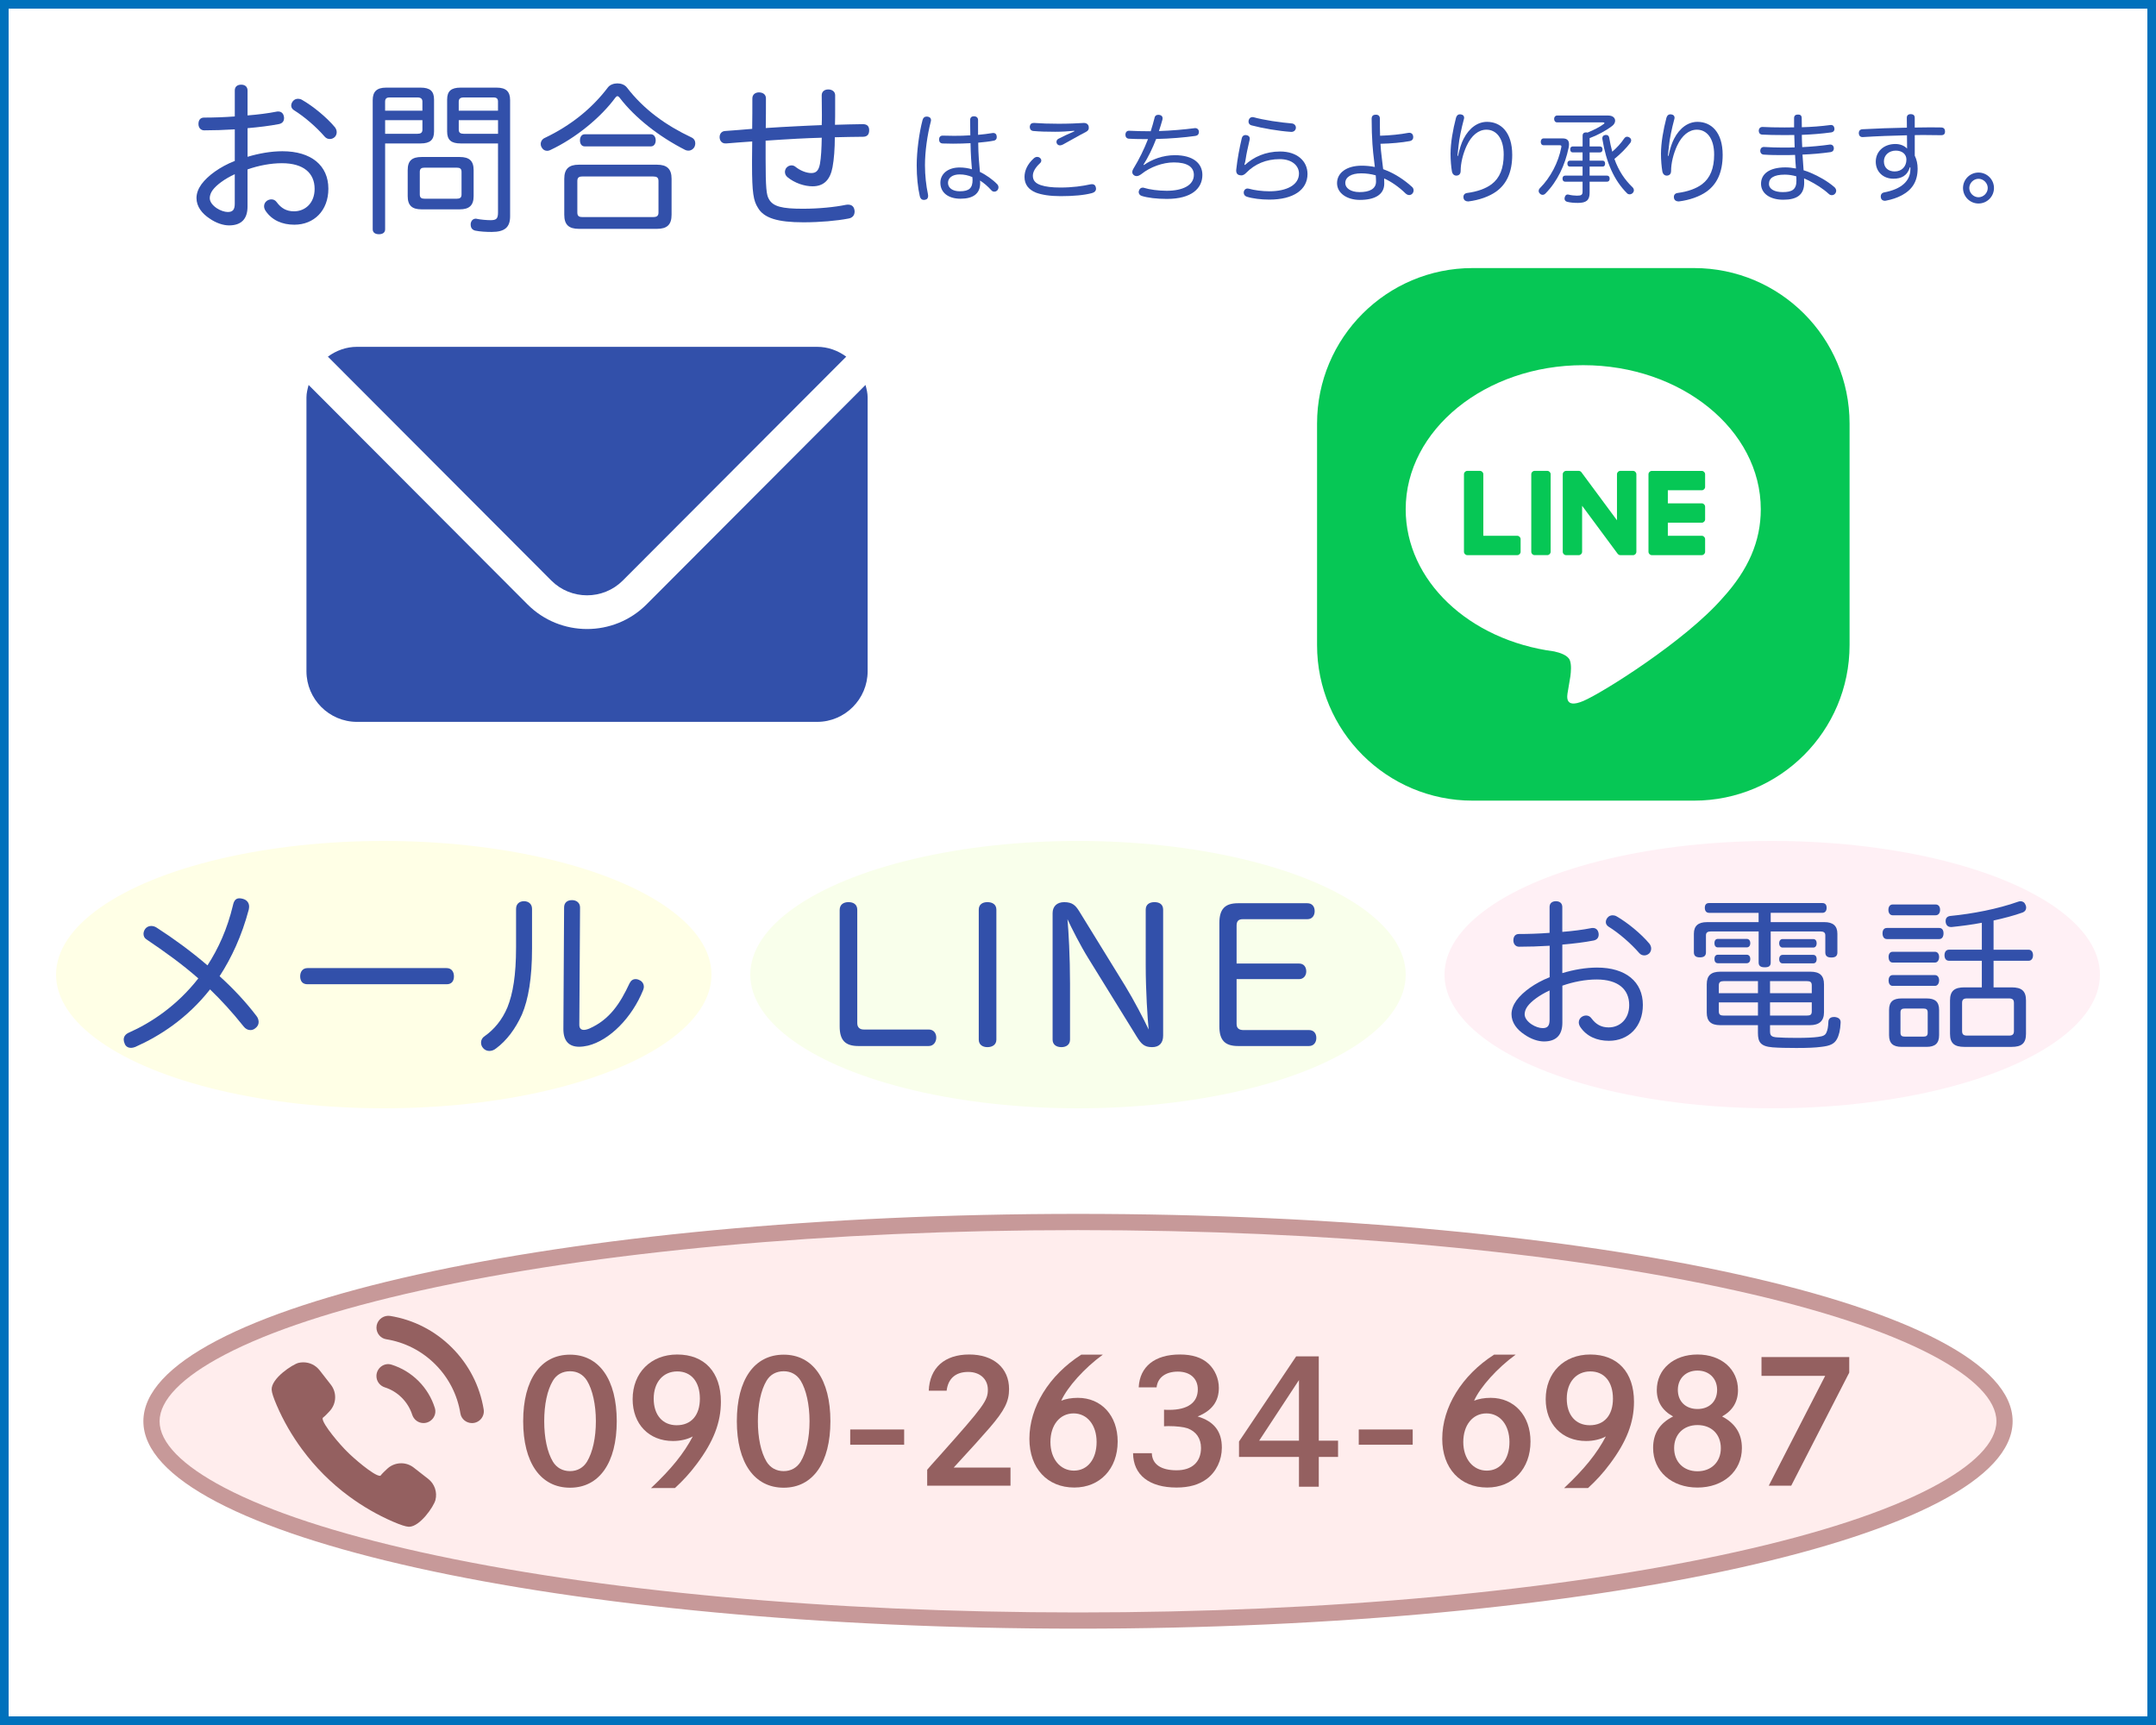 <?xml version="1.0" encoding="utf-8"?>
<!-- Generator: Adobe Adobe Illustrator 24.2.0, SVG Export Plug-In . SVG Version: 6.00 Build 0)  -->
<svg version="1.1" id="レイヤー_1" xmlns="http://www.w3.org/2000/svg" xmlns:xlink="http://www.w3.org/1999/xlink" x="0px"
	 y="0px" width="1000px" height="800px" viewBox="0 0 1000 800" style="enable-background:new 0 0 1000 800;" xml:space="preserve">
<rect x="0" y="0" width="1000" height="800" fill="#333333" stroke="none"/>
<style type="text/css">
	.st0{fill:#FFFFFF;}
	.st1{fill:#0071BC;}
	.st2{fill:#FFEDED;}
	.st3{fill:#C79999;}
	.st4{fill:#946060;}
	.st5{fill:#FFF0F5;}
	.st6{fill:#3250AA;}
	.st7{fill:#F9FFEB;}
	.st8{fill:#FFFFE6;}
	.st9{fill:#06C755;}
</style>
<g>
	<rect x="2" y="2" class="st0" width="996" height="796"/>
	<g>
		<path class="st1" d="M996,4v792H4V4H996 M1000,0H0v800h1000V0L1000,0z"/>
	</g>
</g>
<g>
	<g>
		<path class="st2" d="M500,751.56c-115.53,0-224.1-9.97-305.72-28.08c-78.82-17.49-124.02-40.94-124.02-64.33
			c0-23.4,45.2-46.85,124.02-64.34C275.9,576.7,384.47,566.73,500,566.73c115.53,0,224.1,9.97,305.72,28.08
			c78.82,17.49,124.02,40.94,124.02,64.34c0,23.4-45.2,46.85-124.02,64.33C724.1,741.59,615.53,751.56,500,751.56z"/>
		<path class="st3" d="M500,570.49c115.26,0,223.54,9.94,304.9,27.99c39.16,8.69,69.79,18.75,91.04,29.89
			c19.65,10.31,30.04,20.95,30.04,30.77s-10.39,20.46-30.04,30.77c-21.24,11.14-51.87,21.2-91.04,29.89
			C723.54,737.86,615.26,747.8,500,747.8s-223.54-9.94-304.9-27.99c-39.16-8.69-69.79-18.75-91.04-29.89
			c-19.65-10.31-30.04-20.95-30.04-30.77s10.39-20.46,30.04-30.77c21.24-11.14,51.87-21.2,91.04-29.89
			C276.46,580.43,384.74,570.49,500,570.49 M500,562.96c-239.42,0-433.5,43.06-433.5,96.18c0,53.12,194.08,96.18,433.5,96.18
			s433.5-43.06,433.5-96.18C933.5,606.02,739.42,562.96,500,562.96L500,562.96z"/>
	</g>
	<g>
		<g>
			<path class="st4" d="M286.06,659.1c0,19.31-8.12,30.85-21.66,30.85c-13.62,0-21.74-11.54-21.74-30.85
				c0-19.31,8.12-30.85,21.74-30.85C277.93,628.25,286.06,639.79,286.06,659.1z M256.44,640.34c-2.63,4.4-4.02,11.07-4.02,18.76
				s1.39,14.37,4.02,18.76c1.72,2.83,4.51,4.4,7.96,4.4c3.36,0,6.15-1.57,7.88-4.4c2.63-4.4,4.1-11.07,4.1-18.76
				s-1.56-14.6-4.1-18.76c-1.81-2.9-4.51-4.4-7.88-4.4C260.95,635.95,258.16,637.44,256.44,640.34z"/>
			<path class="st4" d="M301.97,690.11c9.43-8.87,15.18-16.01,19.36-23.94c-2.38,1.33-5.74,2.12-9.19,2.12
				c-11.16,0-18.71-7.85-18.71-19.39c0-12.25,8.45-20.72,20.68-20.72c12.63,0,20.26,8.16,20.26,21.9c0,9.66-3.45,18.53-11.16,28.81
				c-3.28,4.4-6.4,7.77-10.17,11.23H301.97z M303.2,648.66c0,7.54,4.1,12.32,10.67,12.32c6.73,0,10.75-4.63,10.75-12.32
				c0-7.85-4.02-12.64-10.5-12.64C307.55,636.03,303.2,641.05,303.2,648.66z"/>
			<path class="st4" d="M385.16,659.1c0,19.31-8.12,30.85-21.66,30.85c-13.62,0-21.74-11.54-21.74-30.85
				c0-19.31,8.12-30.85,21.74-30.85C377.04,628.25,385.16,639.79,385.16,659.1z M355.54,640.34c-2.63,4.4-4.02,11.07-4.02,18.76
				s1.39,14.37,4.02,18.76c1.72,2.83,4.51,4.4,7.96,4.4c3.36,0,6.15-1.57,7.88-4.4c2.63-4.4,4.1-11.07,4.1-18.76
				s-1.56-14.6-4.1-18.76c-1.81-2.9-4.51-4.4-7.88-4.4C360.06,635.95,357.27,637.44,355.54,640.34z"/>
			<path class="st4" d="M419.37,662.95v7.07h-25.02v-7.07H419.37z"/>
			<path class="st4" d="M430.78,644.97c0.41-10.6,7.3-16.8,18.79-16.8c11.24,0,18.46,6.28,18.46,16.01c0,5.73-2.05,9.89-9.02,17.98
				c-3.53,4.08-8.04,9.11-16.66,18.45h26.34v8.4h-38.64v-7.38c1.39-1.65,1.39-1.65,6.32-7.14c19.94-22.37,21.82-24.96,21.82-29.99
				c0-4.95-3.69-8.24-9.11-8.24c-5.83,0-9.35,3.06-10.01,8.71H430.78z"/>
			<path class="st4" d="M511.51,628.25c-8.53,6.2-16.41,14.99-19.28,21.35c2.13-0.86,4.76-1.33,7.71-1.33
				c10.91,0,18.46,8.24,18.46,20.25c0,12.64-8.2,21.35-20.1,21.35c-12.55,0-20.84-8.95-20.84-22.61c0-14.68,9.11-29.44,24.04-39.01
				H511.51z M508.63,668.76c0-7.85-4.35-13.27-10.67-13.27c-6.4,0-10.75,5.42-10.75,13.27c0,7.77,4.51,13.27,10.91,13.27
				C504.45,682.03,508.63,676.69,508.63,668.76z"/>
			<path class="st4" d="M528.16,643.4c0.49-9.66,7.47-15.23,19.12-15.23c5.74,0,10.17,1.41,13.29,4.32
				c2.95,2.75,4.76,6.91,4.76,11.15c0,6.28-3.2,10.6-9.85,13.27c7.63,2.28,11.24,6.91,11.24,14.44c0,5.81-2.54,11.15-6.97,14.52
				c-3.61,2.67-8.2,4-14.03,4c-12.63,0-20.1-5.81-20.18-15.93h8.7c0.16,5.1,4.18,7.93,11.49,7.93c7.14,0,11.32-3.85,11.32-10.36
				c0-4.4-2.21-7.61-6.24-9.11c-1.8-0.63-5.17-1.02-8.94-1.02l-1.97,0.08v-7.69c1.15,0.08,1.64,0.08,2.38,0.08
				c8.61,0,13.29-3.38,13.29-9.5c0-5.02-3.53-8.24-9.27-8.24c-5.66,0-9.35,2.75-9.85,7.3H528.16z"/>
			<path class="st4" d="M620.62,668.13v7.54h-8.94v13.82h-9.19v-13.82h-27.81v-7.14l26.5-39.48h10.5v39.09H620.62z M602.49,640.03
				l-18.46,28.1h18.46V640.03z"/>
			<path class="st4" d="M655.24,662.95v7.07h-25.02v-7.07H655.24z"/>
			<path class="st4" d="M702.99,628.25c-8.53,6.2-16.41,14.99-19.28,21.35c2.13-0.86,4.76-1.33,7.71-1.33
				c10.91,0,18.46,8.24,18.46,20.25c0,12.64-8.2,21.35-20.1,21.35c-12.55,0-20.84-8.95-20.84-22.61c0-14.68,9.11-29.44,24.04-39.01
				H702.99z M700.12,668.76c0-7.85-4.35-13.27-10.67-13.27c-6.4,0-10.75,5.42-10.75,13.27c0,7.77,4.51,13.27,10.91,13.27
				C695.93,682.03,700.12,676.69,700.12,668.76z"/>
			<path class="st4" d="M725.47,690.11c9.44-8.87,15.18-16.01,19.36-23.94c-2.38,1.33-5.74,2.12-9.19,2.12
				c-11.16,0-18.71-7.85-18.71-19.39c0-12.25,8.45-20.72,20.68-20.72c12.63,0,20.27,8.16,20.27,21.9c0,9.66-3.45,18.53-11.16,28.81
				c-3.28,4.4-6.4,7.77-10.17,11.23H725.47z M726.7,648.66c0,7.54,4.1,12.32,10.67,12.32c6.73,0,10.75-4.63,10.75-12.32
				c0-7.85-4.02-12.64-10.5-12.64C731.05,636.03,726.7,641.05,726.7,648.66z"/>
			<path class="st4" d="M768.46,644.66c0-9.65,7.79-16.48,18.87-16.48c11.08,0,18.79,6.83,18.79,16.48c0,5.42-2.46,9.5-7.38,12.25
				c6.15,3.22,9.19,8.01,9.19,14.68c0,10.68-8.61,18.29-20.59,18.29c-12.06,0-20.59-7.61-20.59-18.37c0-6.67,2.95-11.38,9.27-14.6
				C771,654.16,768.46,650.08,768.46,644.66z M776.5,671.58c0,6.44,4.43,10.75,10.83,10.75c6.4,0,10.83-4.32,10.83-10.68
				c0-6.52-4.35-10.75-10.83-10.75C780.85,660.91,776.5,665.23,776.5,671.58z M778.22,644.58c0,5.34,3.61,8.87,9.11,8.87
				c5.5,0,9.11-3.53,9.11-8.87c0-5.26-3.69-8.95-9.11-8.95C781.91,635.63,778.22,639.32,778.22,644.58z"/>
			<path class="st4" d="M857.72,629.35v7.22l-26.91,52.44h-10.42l26.17-50.94h-29.54v-8.71H857.72z"/>
		</g>
		<g>
			<path class="st4" d="M161.95,693.99c6.34,4.67,13.17,8.61,20.29,11.69c3.57,1.54,5.97,2.32,7.31,2.38l0.18,0
				c5.01,0,11.48-9.38,12.24-12.42c0.92-3.64-0.4-7.48-3.36-9.78l-6.72-5.24c-1.68-1.31-3.68-2-5.81-2c-2.37,0-4.65,0.88-6.4,2.48
				c-1.04,0.95-2.43,2.28-3.21,3.28c-0.05,0.03-0.15,0.05-0.27,0.05c-2.81,0-12.66-8.56-15.29-11.3
				c-2.78-2.67-11.43-12.63-11.28-15.34c0.01-0.19,0.07-0.24,0.09-0.25c0.96-0.74,2.3-2.13,3.24-3.17
				c3.13-3.43,3.33-8.56,0.48-12.21l-5.24-6.72c-0.4-0.51-0.88-1-1.56-1.56c-0.26-0.21-0.52-0.4-0.9-0.64
				c-1.19-0.74-2.5-1.2-3.92-1.37c-0.38-0.04-0.77-0.07-1.16-0.07c-0.77,0-1.52,0.09-2.24,0.27c-2.68,0.68-12.65,7.15-12.42,12.43
				c0.06,1.35,0.84,3.74,2.38,7.31c3.08,7.14,7.02,13.98,11.71,20.32C146.26,680.51,153.6,687.86,161.95,693.99z"/>
			<path class="st4" d="M209.6,624.98c-7.89-7.89-17.85-12.95-28.67-14.7c-0.67-0.11-1.33-0.06-1.95,0.07c-0.01,0-0.01,0-0.02,0
				c-0.34,0.07-0.66,0.17-0.97,0.31c-0.02,0.01-0.04,0.02-0.06,0.03c-0.31,0.13-0.59,0.29-0.87,0.47c-0.02,0.01-0.04,0.03-0.05,0.04
				c-0.28,0.19-0.53,0.4-0.78,0.64c0,0,0,0,0,0c-0.98,0.99-1.62,2.33-1.62,3.85v0.01c0,2.64,1.87,4.97,4.49,5.39
				c8.61,1.38,16.52,5.39,22.77,11.64c6.26,6.26,10.28,14.18,11.67,22.77c0.42,2.61,2.74,4.48,5.38,4.48c3.37,0,5.96-3.01,5.42-6.34
				C222.57,642.82,217.49,632.86,209.6,624.98z"/>
			<path class="st4" d="M178.48,643.41c2.95,0.94,5.65,2.57,7.88,4.81c2.24,2.24,3.88,4.94,4.83,7.88c0.74,2.29,2.82,3.87,5.22,3.87
				h0.01c3.64,0,6.35-3.51,5.27-6.98c-1.46-4.68-4.03-8.97-7.58-12.52c-3.56-3.56-7.85-6.13-12.53-7.59
				c-3.47-1.08-6.97,1.63-6.98,5.27v0.03C174.6,640.59,176.19,642.68,178.48,643.41z"/>
		</g>
	</g>
</g>
<g>
	<ellipse class="st5" cx="822" cy="452" rx="152" ry="62"/>
	<g>
		<g>
			<path class="st6" d="M718.73,438.61c-4.76,0.3-9.83,0.45-14.14,0.45c-1.66,0-2.65-1.29-2.65-2.95c0-1.82,0.91-2.95,2.57-2.95
				c4.23,0,9.23-0.15,14.22-0.53v-12.02c0-1.74,1.21-2.65,2.95-2.65c1.81,0,2.95,0.98,2.95,2.72v11.5
				c4.84-0.38,9.53-0.98,13.38-1.74c0.3-0.08,0.53-0.08,0.76-0.08c1.36,0,2.34,0.76,2.65,2.27c0.08,0.3,0.08,0.61,0.08,0.83
				c0,1.51-0.91,2.42-2.34,2.72c-4.24,0.83-9.3,1.44-14.52,1.89v13.23c5.29-1.59,10.89-2.57,16.11-2.57
				c13.31,0,21.25,6.58,21.25,17.32c0,10.13-6.65,16.64-15.73,16.64c-5.6,0-10.36-2.04-13.31-6.43c-0.45-0.68-0.68-1.44-0.68-2.12
				c0-0.98,0.45-1.89,1.29-2.5c0.68-0.45,1.36-0.68,2.12-0.68c0.91,0,1.81,0.38,2.5,1.36c1.97,2.65,4.39,4.16,7.94,4.16
				c5.14,0,9.53-3.78,9.53-10.36c0-7.26-5.07-11.87-15.12-11.87c-5.07,0-10.74,1.06-15.88,2.87v17.17c0,5.82-2.95,8.7-8.54,8.7
				c-2.65,0-5.97-1.06-9-3.18c-3.48-2.27-6.05-5.52-6.05-9.45c0-2.19,0.83-4.31,2.27-6.35c2.95-4.01,8.54-8.09,15.43-10.81V438.61z
				 M718.73,459.34c-4.76,2.19-8.47,4.99-10.21,7.33c-0.91,1.21-1.36,2.57-1.36,3.71c0,1.81,1.44,3.48,3.25,4.69
				c1.59,1.06,3.63,1.74,5.07,1.74c2.27,0,3.25-0.98,3.25-3.86V459.34z M765.02,437.63c0.53,0.68,0.83,1.51,0.83,2.27
				c0,0.83-0.3,1.66-0.91,2.27c-0.68,0.6-1.44,0.91-2.27,0.91s-1.66-0.3-2.34-1.06c-3.86-4.46-9.45-9.3-14.22-12.25
				c-0.83-0.53-1.29-1.29-1.29-2.12c0-0.68,0.23-1.36,0.76-2.04c0.61-0.76,1.44-1.13,2.42-1.13c0.53,0,1.21,0.15,1.74,0.45
				C754.88,427.88,761.16,433.02,765.02,437.63z"/>
			<path class="st6" d="M792.7,423.34c-1.21,0-1.97-0.83-1.97-2.34s0.76-2.19,1.97-2.19h52.56c1.21,0,1.97,0.68,1.97,2.19
				s-0.76,2.34-1.97,2.34h-23.97v4.31h24.88c3.93,0,6.05,1.66,6.05,5.37v8.7c0,1.74-1.06,2.34-2.8,2.34s-2.8-0.61-2.8-2.34v-7.94
				c0-1.36-0.83-1.81-2.34-1.81h-22.99v14.44c0,1.74-1.06,2.19-2.72,2.19c-1.66,0-2.87-0.45-2.87-2.19v-14.44H793.6
				c-1.51,0-2.34,0.45-2.34,1.81v7.87c0,1.74-1.06,2.34-2.8,2.34s-2.8-0.6-2.8-2.34v-8.62c0-3.71,2.12-5.37,6.05-5.37h23.97v-4.31
				H792.7z M797.91,475.44c-4.24,0-6.28-1.74-6.28-5.82v-13.16c0-4.08,2.04-5.82,6.28-5.82h41.82c4.23,0,6.28,1.74,6.28,5.82v13.01
				c0,4.08-2.27,5.97-6.58,5.97h-18.45v2.72c0,2.04,0.45,2.8,3.55,2.95c2.04,0.15,4.99,0.23,8.77,0.23c4.76,0,7.64-0.15,9.91-0.45
				c2.5-0.3,3.4-0.83,3.93-2.04c0.53-1.13,0.83-2.65,0.91-5.07c0.08-1.29,0.98-2.12,2.5-2.12c0.15,0,0.3,0,0.45,0
				c1.66,0.15,2.72,0.98,2.72,2.34c0,0.15,0,0.23,0,0.3c-0.15,3.4-0.76,5.9-1.74,7.64c-1.21,2.19-3.18,3.1-7.18,3.55
				c-2.87,0.38-6.28,0.53-11.65,0.53c-4.46,0-8.17-0.08-10.97-0.3c-5.6-0.45-6.81-2.42-6.81-6.73v-3.55H797.91z M796.78,439.37
				c-1.06,0-1.59-0.83-1.59-1.97s0.53-1.97,1.59-1.97h13.39c1.06,0,1.66,0.83,1.66,1.97s-0.6,1.97-1.66,1.97H796.78z M796.78,446.71
				c-1.06,0-1.59-0.83-1.59-1.97c0-1.13,0.53-1.97,1.59-1.97h13.39c1.06,0,1.66,0.83,1.66,1.97c0,1.13-0.6,1.97-1.66,1.97H796.78z
				 M799.5,455.02c-1.51,0-2.27,0.45-2.27,1.97v3.63h18.15v-5.6H799.5z M797.23,464.86v4.16c0,1.59,0.76,1.97,2.27,1.97h15.88v-6.12
				H797.23z M820.98,460.62h19.36v-3.63c0-1.51-0.68-1.97-2.19-1.97h-17.17V460.62z M820.98,470.98h17.17
				c1.51,0,2.19-0.38,2.19-1.97v-4.16h-19.36V470.98z M826.8,439.45c-0.98,0-1.59-0.91-1.59-1.97c0-1.13,0.6-1.97,1.59-1.97h14.22
				c1.06,0,1.59,0.83,1.59,1.97c0,1.06-0.53,1.97-1.59,1.97H826.8z M826.8,446.78c-0.98,0-1.59-0.83-1.59-1.97
				c0-1.13,0.6-1.97,1.59-1.97h14.22c1.06,0,1.59,0.83,1.59,1.97c0,1.13-0.53,1.97-1.59,1.97H826.8z"/>
			<path class="st6" d="M875.2,435.51c-1.36,0-2.04-1.13-2.04-2.65s0.68-2.5,2.04-2.5h24.28c1.29,0,1.97,0.98,1.97,2.5
				s-0.68,2.65-1.97,2.65H875.2z M877.85,424.47c-1.21,0-1.97-1.06-1.97-2.5c0-1.51,0.76-2.5,1.97-2.5h19.96
				c1.29,0,2.04,0.98,2.04,2.5c0,1.44-0.76,2.5-2.04,2.5H877.85z M877.85,446.4c-1.29,0-1.89-1.21-1.89-2.57s0.6-2.42,1.89-2.42
				h19.66c1.21,0,1.89,1.06,1.89,2.42s-0.68,2.57-1.89,2.57H877.85z M877.85,457.22c-1.29,0-1.89-1.21-1.89-2.5
				c0-1.36,0.6-2.5,1.89-2.5h19.66c1.21,0,1.89,1.06,1.89,2.42s-0.68,2.57-1.89,2.57H877.85z M899.4,480.06
				c0,3.86-1.89,5.44-5.82,5.44h-11.57c-3.93,0-5.82-1.59-5.82-5.44v-11.65c0-3.86,1.89-5.37,5.82-5.37h11.57
				c3.93,0,5.82,1.51,5.82,5.37V480.06z M883.52,467.73c-1.36,0-2.04,0.38-2.04,1.82v9.38c0,1.44,0.68,1.82,2.04,1.82h8.55
				c1.36,0,2.04-0.38,2.04-1.82v-9.38c0-1.44-0.68-1.82-2.04-1.82H883.52z M904.02,445.57c-1.36,0-2.12-0.98-2.12-2.57
				c0-1.51,0.76-2.57,2.12-2.57h15.2v-12.48c-4.76,0.91-9.6,1.51-13.99,1.97c-0.08,0-0.23,0-0.3,0c-1.51,0-2.34-0.91-2.5-2.42
				c0-0.15,0-0.3,0-0.38c0-1.44,0.83-2.19,2.27-2.34c10.21-0.98,21.93-3.25,31.31-6.58c0.38-0.15,0.76-0.23,1.13-0.23
				c1.06,0,1.89,0.53,2.34,1.66c0.23,0.45,0.3,0.91,0.3,1.29c0,1.06-0.61,1.89-1.66,2.27c-4.01,1.44-8.7,2.65-13.46,3.71v13.54
				h16.18c1.36,0,2.12,1.06,2.12,2.57c0,1.51-0.76,2.57-2.12,2.57h-16.18v12.33h8.39c4.54,0,6.65,1.59,6.65,6.05v15.5
				c0,4.46-2.12,6.05-6.65,6.05h-21.93c-4.54,0-6.66-1.59-6.66-6.05v-15.5c0-4.46,2.12-6.05,6.66-6.05h8.09v-12.33H904.02z
				 M931.69,480.28c1.66,0,2.42-0.45,2.42-2.12v-13.01c0-1.66-0.76-2.12-2.42-2.12h-19.21c-1.66,0-2.42,0.45-2.42,2.12v13.01
				c0,1.66,0.76,2.12,2.42,2.12H931.69z"/>
		</g>
	</g>
</g>
<g>
	<ellipse class="st7" cx="500" cy="452" rx="152" ry="62"/>
	<g>
		<g>
			<path class="st6" d="M389.46,422.04c0-2.55,1.79-3.66,4.08-3.66c2.38,0,4.08,1.11,4.08,3.57v52.53c0,1.96,1.11,2.98,3.06,2.98
				h30.09c2.21,0,3.49,1.62,3.49,3.74c0,2.04-1.28,3.91-3.49,3.91h-32.64c-6.04,0-8.67-2.63-8.67-9.1V422.04z"/>
			<path class="st6" d="M453.97,421.87c0-2.38,1.7-3.49,4-3.49c2.38,0,4.17,1.11,4.17,3.49v60.27c0,2.3-1.79,3.49-4.17,3.49
				c-2.29,0-4-1.19-4-3.49V421.87z"/>
			<path class="st6" d="M531.41,421.87c0-2.38,1.7-3.49,4.08-3.49c2.38,0,4,1.11,4,3.49v58.4c0,3.32-1.7,5.36-5.1,5.36
				c-3.66,0-5.02-1.45-7.14-4.85l-22.53-36.47c-3.4-5.44-7.65-13.77-9.61-18.02c0.51,5.44,1.19,17.26,1.19,29.75v26.1
				c0,2.3-1.7,3.49-4,3.49c-2.38,0-4.08-1.19-4.08-3.49v-58.65c0-3.15,2.04-5.1,5.36-5.1c3.83,0,5.27,1.53,6.89,4.08l21.42,34.77
				c3.91,6.38,8.67,15.47,10.88,20.23c-0.51-5.27-1.36-17.6-1.36-29.84V421.87z"/>
			<path class="st6" d="M573.57,474.99c0,1.96,1.27,2.72,3.14,2.72h30.43c2.21,0,3.4,1.53,3.4,3.66c0,2.04-1.19,3.74-3.4,3.74h-32.9
				c-6.04,0-8.67-2.63-8.67-9.1v-47.94c0-6.55,2.64-9.18,8.67-9.18h32.13c2.21,0,3.4,1.53,3.4,3.66c0,2.12-1.19,3.74-3.4,3.74
				h-29.92c-2.04,0-2.89,0.93-2.89,2.97v17.6h28.99c2.12,0,3.32,1.53,3.32,3.66c0,1.96-1.28,3.57-3.32,3.57h-28.99V474.99z"/>
		</g>
	</g>
</g>
<g>
	<ellipse class="st8" cx="178" cy="452" rx="152" ry="62"/>
	<g>
		<g>
			<path class="st6" d="M62.74,485.54c-0.68,0.25-1.36,0.43-1.96,0.43c-1.28,0-2.38-0.6-2.89-1.79c-0.34-0.77-0.51-1.45-0.51-2.04
				c0-1.44,0.85-2.55,2.38-3.23c10.2-4.51,22.27-12.41,32.22-25.16c-7.65-6.72-15.39-12.24-24.06-18.11
				c-0.94-0.59-1.36-1.53-1.36-2.55c0-0.85,0.34-1.7,0.85-2.38c0.68-0.85,1.7-1.28,2.72-1.28c0.85,0,1.79,0.26,2.64,0.85
				c7.65,4.93,15.73,10.8,23.46,17.43c5.02-7.74,9.18-16.83,11.82-27.88c0.42-2.04,1.27-3.23,2.98-3.23c0.43,0,1.02,0.08,1.62,0.25
				c1.87,0.51,2.89,1.87,2.89,3.57c0,0.51-0.08,0.94-0.17,1.45c-3.23,12.16-7.99,22.36-13.52,30.86
				c6.21,5.61,12.07,11.82,17.17,18.53c0.6,0.77,0.94,1.79,0.94,2.72c0,1.02-0.43,2.04-1.45,2.81c-0.76,0.68-1.61,0.93-2.38,0.93
				c-1.19,0-2.3-0.59-3.15-1.7c-5.36-6.72-10.46-12.24-15.56-17.17C86.79,472.36,74.04,480.52,62.74,485.54z"/>
			<path class="st6" d="M142.55,456.46c-2.12,0-3.32-1.36-3.32-3.66c0-2.21,1.19-3.83,3.4-3.83h64.52c2.21,0,3.4,1.62,3.4,3.83
				c0,2.3-1.19,3.66-3.31,3.66H142.55z"/>
			<path class="st6" d="M239.37,421.44c0-2.12,1.45-3.49,3.66-3.49c2.13,0,3.74,1.28,3.74,3.57v18.36c0,13.69-1.7,23.63-4.68,30.6
				c-2.98,6.63-7.14,12.16-11.99,15.73c-1.02,0.85-2.12,1.19-3.15,1.19c-1.11,0-2.21-0.51-2.89-1.36c-0.68-0.77-0.94-1.62-0.94-2.55
				c0-1.19,0.6-2.29,1.7-2.97c4.34-3.06,8.08-7.48,10.54-13.35c2.55-6.38,4-14.88,4-27.88V421.44z M261.64,420.85
				c0-2.12,1.36-3.4,3.66-3.4c2.12,0,3.74,1.28,3.74,3.4l-0.34,54.4c0,1.53,0.68,2.38,2.12,2.38c0.6,0,1.44-0.17,2.47-0.59
				c9.52-4.17,14.37-11.73,18.7-21c0.68-1.36,1.62-1.96,2.81-1.96c0.6,0,1.28,0.17,1.87,0.51c1.19,0.51,1.96,1.7,1.96,3.06
				c0,0.42-0.09,0.93-0.34,1.53c-5.19,12.84-15.56,23.29-25.59,25.76c-1.53,0.34-2.89,0.51-4.08,0.51c-4.76,0-7.31-2.72-7.31-8.16
				L261.64,420.85z"/>
		</g>
	</g>
</g>
<g>
	<g>
		<path class="st6" d="M288.85,269.25l103.65-103.85c-3.94-2.88-8.56-4.55-13.49-4.55H165.57c-4.92,0-9.56,1.67-13.49,4.55
			l103.64,103.85C264.85,278.37,279.72,278.37,288.85,269.25z"/>
		<path class="st6" d="M299.89,280.29c-15.21,15.24-39.99,15.24-55.22,0L143.14,178.53c-0.51,1.91-1,3.82-1,5.79V311.3
			c0,12.91,10.51,23.48,23.44,23.48H379c12.92,0,23.43-10.57,23.43-23.48V184.32c0-1.97-0.48-3.88-0.99-5.79L299.89,280.29z"/>
	</g>
	<g>
		<path class="st9" d="M785.72,371.31H683.02c-39.84,0-72.14-32.3-72.14-72.14V196.46c0-39.84,32.3-72.14,72.14-72.14h102.71
			c39.84,0,72.14,32.3,72.14,72.14v102.71C857.86,339.01,825.57,371.31,785.72,371.31z"/>
		<g>
			<g>
				<g>
					<path class="st0" d="M816.69,236.18c0-36.85-36.94-66.82-82.35-66.82c-45.4,0-82.35,29.98-82.35,66.82
						c0,33.03,29.3,60.7,68.87,65.93c2.68,0.58,6.33,1.77,7.25,4.06c0.83,2.08,0.54,5.34,0.27,7.45c0,0-0.97,5.81-1.18,7.05
						c-0.36,2.08-1.66,8.14,7.13,4.44c8.79-3.7,47.42-27.92,64.7-47.81h0C810.97,264.21,816.69,250.93,816.69,236.18z"/>
				</g>
				<g>
					<path class="st9" d="M789.3,257.46h-23.1h-0.03c-0.87,0-1.57-0.7-1.57-1.57v-0.03v0v-35.87v0v-0.03c0-0.87,0.7-1.57,1.57-1.57
						h0.03h23.1c0.86,0,1.57,0.71,1.57,1.57v5.84c0,0.87-0.7,1.57-1.57,1.57h-15.72v6.06h15.72c0.86,0,1.57,0.71,1.57,1.57v5.84
						c0,0.87-0.7,1.57-1.57,1.57h-15.72v6.06h15.72c0.86,0,1.57,0.71,1.57,1.57v5.84C790.87,256.75,790.17,257.46,789.3,257.46z"/>
					<path class="st9" d="M703.72,257.46c0.87,0,1.57-0.7,1.57-1.57v-5.84c0-0.86-0.71-1.57-1.57-1.57H688v-28.53
						c0-0.86-0.71-1.57-1.57-1.57h-5.84c-0.87,0-1.57,0.7-1.57,1.57v35.91v0v0.03c0,0.87,0.7,1.57,1.57,1.57h0.03H703.72z"/>
					<path class="st9" d="M717.65,218.37h-5.84c-0.87,0-1.57,0.7-1.57,1.57v35.94c0,0.87,0.7,1.57,1.57,1.57h5.84
						c0.87,0,1.57-0.7,1.57-1.57v-35.94C719.22,219.08,718.52,218.37,717.65,218.37z"/>
					<path class="st9" d="M757.4,218.37h-5.84c-0.87,0-1.57,0.7-1.57,1.57v21.35l-16.44-22.21c-0.04-0.06-0.08-0.11-0.13-0.16
						c0,0-0.01-0.01-0.01-0.01c-0.03-0.03-0.06-0.07-0.09-0.1c-0.01-0.01-0.02-0.02-0.03-0.03c-0.03-0.02-0.06-0.05-0.09-0.07
						c-0.01-0.01-0.03-0.02-0.04-0.03c-0.03-0.02-0.05-0.04-0.08-0.06c-0.02-0.01-0.03-0.02-0.05-0.03
						c-0.03-0.02-0.06-0.03-0.09-0.05c-0.02-0.01-0.03-0.02-0.05-0.02c-0.03-0.01-0.06-0.03-0.09-0.04
						c-0.02-0.01-0.03-0.01-0.05-0.02c-0.03-0.01-0.06-0.02-0.1-0.03c-0.02-0.01-0.04-0.01-0.06-0.01
						c-0.03-0.01-0.06-0.01-0.09-0.02c-0.02,0-0.04-0.01-0.07-0.01c-0.03,0-0.06-0.01-0.08-0.01c-0.03,0-0.06,0-0.08,0
						c-0.02,0-0.04,0-0.05,0h-5.81c-0.87,0-1.57,0.7-1.57,1.57v35.94c0,0.87,0.7,1.57,1.57,1.57h5.84c0.87,0,1.57-0.7,1.57-1.57
						v-21.34l16.46,22.23c0.11,0.16,0.25,0.29,0.41,0.4c0.01,0,0.01,0.01,0.02,0.01c0.03,0.02,0.07,0.04,0.1,0.06
						c0.01,0.01,0.03,0.02,0.05,0.03c0.02,0.01,0.05,0.03,0.08,0.04c0.03,0.01,0.05,0.02,0.08,0.03c0.02,0.01,0.03,0.01,0.05,0.02
						c0.04,0.01,0.07,0.02,0.11,0.03c0.01,0,0.01,0,0.02,0.01c0.13,0.03,0.27,0.06,0.41,0.06h5.81c0.87,0,1.57-0.7,1.57-1.57v-35.94
						C758.98,219.08,758.27,218.37,757.4,218.37z"/>
				</g>
			</g>
		</g>
	</g>
</g>
<g>
	<g>
		<path class="st6" d="M431.83,55.68c0,0.28-0.05,0.51-0.14,0.83c-1.56,6.03-2.67,13.8-2.67,20.1c0,4.74,0.55,9.52,1.38,13.43
			c0.05,0.28,0.09,0.55,0.09,0.78c0,1.01-0.41,1.66-1.43,1.84c-0.18,0.05-0.41,0.05-0.55,0.05c-1.01,0-1.66-0.64-1.89-1.75
			c-0.92-4-1.43-8.92-1.43-14.31c0-6.35,1.1-14.91,2.71-20.98c0.32-1.15,0.97-1.61,1.89-1.61c0.18,0,0.37,0,0.6,0.05
			C431.32,54.3,431.83,54.85,431.83,55.68z M460.3,61.71c0.14-0.05,0.28-0.05,0.41-0.05c0.92,0,1.52,0.6,1.56,1.47
			c0.05,0.14,0.05,0.28,0.05,0.41c0,0.97-0.46,1.52-1.38,1.7c-2.12,0.41-4.55,0.69-7.22,0.92c0.05,2.71,0.09,5.2,0.28,7.5
			c0.14,1.75,0.37,4.09,0.51,6.07c2.76,1.29,5.98,3.59,8.01,5.7c0.37,0.37,0.6,0.92,0.6,1.43c0,0.51-0.18,1.01-0.55,1.43
			c-0.41,0.41-0.92,0.6-1.38,0.6s-0.97-0.18-1.33-0.6c-1.79-1.98-3.54-3.45-5.29-4.55c0.05,0.41,0.05,0.92,0.05,1.24
			c0,4.88-3.31,7.18-9.11,7.18c-5.66,0-9.34-2.81-9.34-7.41c0-4.09,3.45-7.08,8.93-7.08c2.07,0,4,0.32,5.7,0.83
			c-0.14-1.52-0.28-3.36-0.37-4.88c-0.14-2.21-0.23-4.6-0.28-7.22c-2.53,0.14-5.34,0.23-8.1,0.23c-1.61,0-3.22-0.05-4.78-0.09
			c-1.2-0.05-1.7-0.78-1.7-1.89c0-1.06,0.6-1.75,1.66-1.75c0,0,0.05,0,0.09,0c1.66,0.05,3.4,0.09,5.15,0.09
			c2.48,0,5.06-0.05,7.59-0.23c-0.05-2.3-0.09-4.69-0.09-7.04c0-1.2,0.64-1.79,1.75-1.79c1.2,0,1.93,0.64,1.93,1.75
			c0,0.78,0,1.56,0,2.35c0,1.56,0,3.08,0,4.51C455.89,62.31,458.19,62.08,460.3,61.71z M445.08,80.89c-3.27,0-5.38,1.56-5.38,3.91
			s2.12,3.91,5.47,3.91c4.42,0,5.93-1.56,5.93-5.29c0-0.41-0.05-0.74-0.09-1.29C449.13,81.31,447.19,80.89,445.08,80.89z"/>
		<path class="st6" d="M479.53,73.4c0.46-0.41,1.01-0.64,1.56-0.64c0.46,0,0.87,0.14,1.24,0.46c0.46,0.37,0.64,0.78,0.64,1.24
			c0,0.41-0.18,0.87-0.6,1.24c-2.07,1.93-3.31,3.91-3.31,5.8c0,2.21,1.24,3.54,3.73,4.37c2.21,0.74,5.15,1.1,9.11,1.1
			c5.52,0,10.35-0.69,13.8-1.47c0.28-0.05,0.55-0.09,0.78-0.09c0.97,0,1.61,0.51,1.79,1.47c0.05,0.23,0.09,0.46,0.09,0.64
			c0,1.01-0.69,1.7-1.84,2.02c-3.59,0.97-8.6,1.43-14.54,1.43c-4.88,0-8.79-0.6-11.55-1.66c-3.4-1.43-5.24-3.77-5.24-7.27
			C475.2,79.24,476.45,76.16,479.53,73.4z M498.25,60.65c-2.67,0.28-5.89,0.46-8.79,0.46c-3.73,0-7.5-0.09-10.26-0.37
			c-1.01-0.14-1.56-0.83-1.56-1.79c0-0.09,0-0.18,0-0.32c0.14-1.06,0.78-1.61,1.84-1.61c0.09,0,0.18,0,0.23,0
			c2.9,0.23,6.99,0.37,11.32,0.37c4.55,0,8.79-0.18,11.64-0.37c0.05,0,0.14,0,0.23,0c0.97,0,1.79,0.6,2.02,1.43
			c0.05,0.28,0.09,0.55,0.09,0.83c0,0.78-0.37,1.38-1.24,1.84c-3.4,1.75-7.22,4-10.72,5.89c-0.51,0.28-1.01,0.41-1.43,0.41
			c-0.51,0-0.97-0.23-1.29-0.64c-0.23-0.28-0.32-0.6-0.32-0.97c0-0.55,0.28-1.1,0.87-1.43c2.02-1.06,4.6-2.25,7.45-3.5L498.25,60.65
			z"/>
		<path class="st6" d="M530.59,76.52c3.63-2.58,8.79-4.55,14.31-4.55c8.56,0,12.79,3.82,12.79,9.15c0,6.17-4.88,11.13-16.47,11.13
			c-4.65,0-8.88-0.51-11.64-1.38c-0.92-0.28-1.43-1.01-1.43-1.79c0-0.23,0.05-0.46,0.14-0.69c0.28-0.87,0.87-1.38,1.75-1.38
			c0.23,0,0.46,0.05,0.74,0.14c2.35,0.74,6.44,1.33,10.35,1.33c7.41,0,12.61-2.53,12.61-7.36c0-3.77-3.17-5.8-9.29-5.8
			c-5.15,0-11,2.16-14.95,5.34c-0.92,0.69-1.66,1.01-2.3,1.01c-0.41,0-0.74-0.09-1.06-0.28c-0.55-0.32-0.97-0.87-0.97-1.61
			c0-0.41,0.14-0.92,0.46-1.43c2.81-4.6,4.97-9.06,6.85-13.85c-0.74,0-1.47,0-2.21,0c-2.44,0-4.83-0.05-6.72-0.18
			c-1.01-0.09-1.56-0.83-1.56-1.84c0-0.05,0-0.09,0-0.14c0.05-1.01,0.69-1.7,1.61-1.7c0.05,0,0.14,0,0.18,0
			c2.81,0.14,6.12,0.23,9.94,0.23c0.64-1.93,1.2-3.96,1.75-6.07c0.18-1.15,0.92-1.56,1.84-1.56c0.14,0,0.32,0,0.46,0.05
			c0.97,0.14,1.47,0.74,1.47,1.56c0,0.23-0.05,0.46-0.09,0.69c-0.51,1.79-1.06,3.63-1.61,5.24c5.71-0.18,11.87-0.74,16.42-1.33
			c0.14-0.05,0.28-0.05,0.41-0.05c0.87,0,1.56,0.55,1.7,1.47c0,0.09,0,0.23,0,0.32c0,1.06-0.6,1.7-1.61,1.84
			c-4.83,0.69-11.69,1.29-18.22,1.43c-1.7,4.42-3.68,8.42-5.89,11.96L530.59,76.52z"/>
		<path class="st6" d="M577.42,76.52c4-3.68,9.48-6.26,16.33-6.26c7.87,0,12.7,4.42,12.7,10.44c0,7.31-6.53,11.87-17.71,11.87
			c-3.82,0-7.82-0.51-10.4-1.33c-0.87-0.28-1.47-0.92-1.47-1.89c0-0.18,0-0.37,0.05-0.55c0.28-0.92,0.92-1.38,1.7-1.38
			c0.23,0,0.41,0.05,0.64,0.09c2.39,0.69,6.17,1.2,9.43,1.2c8.47,0,13.8-3.13,13.8-8.24c0-3.5-3.08-6.67-8.92-6.67
			c-6.35,0-11.59,2.3-15.5,6.3c-0.83,0.83-1.52,1.24-2.35,1.24c-0.23,0-0.46-0.05-0.69-0.09c-1.06-0.18-1.66-0.87-1.66-2.21
			c0-0.14,0-0.37,0.05-0.55c0.51-4.78,1.47-9.85,2.53-14.31c0.18-0.97,0.83-1.56,1.75-1.56c0.14,0,0.28,0,0.41,0.05
			c0.97,0.14,1.56,0.69,1.56,1.56c0,0.18,0,0.37-0.05,0.55c-0.83,3.5-1.61,7.18-1.79,8.65c-0.14,1.06-0.32,1.93-0.64,2.94
			L577.42,76.52z M599.22,57.25c1.01,0.09,1.84,0.92,1.84,1.89c0,0.09,0,0.14,0,0.23c-0.14,1.1-0.97,1.79-2.07,1.79
			c-0.05,0-0.14,0-0.18,0c-5.66-0.37-13.2-1.66-18.4-3.04c-0.87-0.23-1.33-0.97-1.33-1.75c0-0.23,0.05-0.41,0.09-0.64
			c0.23-0.87,0.92-1.43,1.7-1.43c0.18,0,0.32,0,0.51,0.05C586.16,55.68,593.61,56.79,599.22,57.25z"/>
		<path class="st6" d="M643.2,79.1c3.87,1.56,8.1,4.28,11.59,7.45c0.6,0.46,0.87,1.1,0.87,1.75c0,0.51-0.18,1.01-0.55,1.47
			c-0.37,0.41-0.92,0.69-1.47,0.69c-0.55,0-1.15-0.23-1.7-0.74c-3.04-2.99-6.81-5.61-9.94-6.95c0.05,0.87,0.05,1.66,0.05,2.44
			c-0.05,5.11-4.46,7.5-11.32,7.5c-5.84,0-10.58-3.04-10.58-7.77c0-4.78,4.42-8.1,11.41-8.1c1.98,0,4,0.18,6.12,0.6
			c-0.09-0.78-0.18-1.61-0.28-2.39c-0.37-2.81-0.64-5.57-0.83-8.19c-0.23-3.45-0.37-7.18-0.37-11.78c0-1.38,0.78-1.89,1.93-1.89
			c1.24,0,1.89,0.6,1.89,1.89c0,2.94,0,5.52,0.09,7.87c4.74-0.14,9.48-0.64,13.07-1.33c0.18-0.05,0.32-0.05,0.51-0.05
			c0.92,0,1.61,0.55,1.75,1.52c0.05,0.18,0.05,0.32,0.05,0.51c0,0.87-0.46,1.61-1.66,1.84c-3.45,0.64-8.6,1.15-13.53,1.24
			c0.05,1.75,0.28,4,0.78,8c0.18,1.29,0.32,2.58,0.46,3.77C642.09,78.64,642.65,78.87,643.2,79.1z M631.38,80.39
			c-4.74,0-7.41,1.79-7.41,4.51c0,2.35,2.53,4.19,6.62,4.19c4.46,0,7.64-1.38,7.64-4.88c0-0.92-0.05-1.89-0.14-2.9
			C635.93,80.71,633.68,80.39,631.38,80.39z"/>
		<path class="st6" d="M676.27,72.29c0.78-3.59,1.61-6.03,2.58-7.91c2.67-5.2,6.67-7.87,10.86-7.87c6.35,0,11.69,4.74,11.69,15.32
			c0,8-2.58,13.53-7.45,17.02c-3.22,2.3-7.96,3.96-12.79,4.55c-0.14,0-0.23,0-0.32,0c-1.01,0-1.84-0.55-2.02-1.56
			c-0.05-0.18-0.05-0.37-0.05-0.51c0-1.01,0.64-1.7,1.75-1.84c4.6-0.6,8.65-2.02,11.36-4.09c3.73-2.85,5.57-7.31,5.57-13.71
			c0-7.59-3.45-11.55-8-11.55c-3.68,0-6.95,2.67-9.15,7.41c-1.75,3.73-2.81,8.14-2.81,11.64c0,1.33-0.6,2.16-1.89,2.25
			c-0.05,0-0.09,0-0.09,0c-1.01,0-1.79-0.6-2.07-1.93c-0.37-2.16-0.64-5.2-0.64-8.14c0-5.15,1.1-11.27,2.53-16.75
			c0.32-1.1,0.97-1.61,1.84-1.61c0.18,0,0.32,0,0.46,0.05c0.97,0.14,1.47,0.69,1.47,1.52c0,0.23-0.05,0.51-0.14,0.78
			c-1.1,4.09-2.16,9.06-2.44,12.15c-0.14,1.47-0.32,3.17-0.51,4.74L676.27,72.29z"/>
		<path class="st6" d="M724.8,64.19c2.02,0,2.94,0.92,2.94,2.71c0,0.51-0.05,1.01-0.18,1.61c-1.66,8.1-5.24,15.64-10.67,21.16
			c-0.41,0.46-0.92,0.69-1.38,0.69c-0.46,0-0.92-0.18-1.29-0.6c-0.37-0.32-0.55-0.78-0.55-1.2c0-0.46,0.18-0.92,0.6-1.33
			c4.83-4.83,8.56-11.87,9.89-18.91c0.05-0.14,0.05-0.28,0.05-0.41c0-0.41-0.23-0.55-0.83-0.55h-7.41c-0.87,0-1.33-0.64-1.33-1.56
			c0-0.92,0.46-1.61,1.33-1.61H724.8z M734.05,70.68h-4.6c-0.74,0-1.15-0.6-1.15-1.38c0-0.83,0.41-1.38,1.15-1.38h4.6v-5.15
			c0-0.78,0.55-1.38,1.61-1.38c0.28,0,0.51,0.05,0.69,0.09c2.9-1.2,5.71-2.62,7.54-4c0.18-0.14,0.28-0.28,0.28-0.41
			c0-0.18-0.23-0.32-0.6-0.32h-21.35c-0.83,0-1.38-0.64-1.38-1.61c0-0.92,0.55-1.56,1.38-1.56h23.74c2.07,0,3.17,1.1,3.17,2.39
			c0,0.87-0.46,1.75-1.43,2.48c-3.13,2.35-6.72,4.23-10.4,5.61v3.86h4.79c0.78,0,1.2,0.55,1.2,1.38c0,0.78-0.41,1.38-1.2,1.38h-4.79
			v3.82h6.03c0.74,0,1.15,0.55,1.15,1.38c0,0.87-0.41,1.38-1.15,1.38h-6.03v4.19h8.1c0.78,0,1.2,0.55,1.2,1.38
			c0,0.83-0.41,1.43-1.2,1.43h-8.1v5.15c0,3.5-1.61,4.69-5.43,4.69c-1.79,0-3.59-0.14-4.97-0.51c-0.78-0.18-1.24-0.74-1.24-1.52
			c0-0.18,0.05-0.37,0.09-0.55c0.23-0.87,0.69-1.33,1.38-1.33c0.18,0,0.37,0.05,0.55,0.09c1.01,0.28,2.58,0.46,3.73,0.46
			c2.07,0,2.62-0.37,2.62-1.93v-4.55h-8.1c-0.74,0-1.2-0.55-1.2-1.43c0-0.83,0.41-1.38,1.2-1.38h8.1v-4.19h-5.89
			c-0.74,0-1.15-0.51-1.15-1.38c0-0.83,0.41-1.38,1.15-1.38h5.89V70.68z M757.23,86.87c0.37,0.37,0.6,0.87,0.6,1.38
			c0,0.46-0.18,0.87-0.51,1.24c-0.41,0.41-0.97,0.64-1.47,0.64c-0.41,0-0.83-0.14-1.15-0.46c-6.07-6.03-9.71-14.31-11.5-25.26
			c0-0.09,0-0.18,0-0.32c0-0.69,0.32-1.29,1.24-1.47c0.18-0.05,0.32-0.05,0.46-0.05c0.78,0,1.33,0.41,1.47,1.2
			c0.41,2.39,0.87,4.55,1.43,6.58c2.07-1.75,4.05-3.91,5.52-6.12c0.41-0.6,0.92-0.83,1.38-0.83c0.41,0,0.78,0.14,1.1,0.37
			c0.51,0.32,0.78,0.83,0.78,1.33c0,0.37-0.14,0.74-0.37,1.1c-1.84,2.44-4.51,5.15-7.41,7.5C750.79,79.24,753.51,83.29,757.23,86.87
			z"/>
		<path class="st6" d="M773.88,72.29c0.78-3.59,1.61-6.03,2.58-7.91c2.67-5.2,6.67-7.87,10.86-7.87c6.35,0,11.69,4.74,11.69,15.32
			c0,8-2.58,13.53-7.45,17.02c-3.22,2.3-7.96,3.96-12.79,4.55c-0.14,0-0.23,0-0.32,0c-1.01,0-1.84-0.55-2.02-1.56
			c-0.05-0.18-0.05-0.37-0.05-0.51c0-1.01,0.64-1.7,1.75-1.84c4.6-0.6,8.65-2.02,11.36-4.09c3.73-2.85,5.57-7.31,5.57-13.71
			c0-7.59-3.45-11.55-8-11.55c-3.68,0-6.95,2.67-9.16,7.41c-1.75,3.73-2.81,8.14-2.81,11.64c0,1.33-0.6,2.16-1.89,2.25
			c-0.05,0-0.09,0-0.09,0c-1.01,0-1.79-0.6-2.07-1.93c-0.37-2.16-0.64-5.2-0.64-8.14c0-5.15,1.1-11.27,2.53-16.75
			c0.32-1.1,0.97-1.61,1.84-1.61c0.18,0,0.32,0,0.46,0.05c0.97,0.14,1.47,0.69,1.47,1.52c0,0.23-0.05,0.51-0.14,0.78
			c-1.1,4.09-2.16,9.06-2.44,12.15c-0.14,1.47-0.32,3.17-0.51,4.74L773.88,72.29z"/>
		<path class="st6" d="M839.85,80.16c3.68,1.56,7.82,3.86,11.04,6.67c0.51,0.51,0.78,1.1,0.78,1.66c0,0.41-0.14,0.83-0.41,1.2
			c-0.41,0.55-1.01,0.83-1.61,0.83c-0.51,0-0.97-0.18-1.38-0.55c-2.81-2.58-6.21-4.65-9.38-6.26c-0.64-0.28-1.38-0.64-2.12-0.97
			c0.05,0.64,0.05,1.38,0.05,1.98c0,5.71-3.45,7.91-9.71,7.91c-6.21,0-10.31-2.94-10.31-7.41s3.73-7.59,11.32-7.59
			c1.52,0,3.17,0.18,4.88,0.51c-0.18-2.12-0.32-4.19-0.41-6.3c-1.84,0.09-3.59,0.09-5.43,0.09c-3.22,0-5.71,0-9.16-0.23
			c-0.97-0.09-1.56-0.78-1.56-1.7c0-0.05,0-0.09,0-0.18c0.09-1.01,0.69-1.66,1.66-1.66c0.05,0,0.05,0,0.09,0
			c3.31,0.18,5.7,0.28,8.83,0.28c1.79,0,3.59,0,5.38-0.09c-0.09-1.79-0.14-3.73-0.18-5.75c-1.43,0.05-2.81,0.05-4.28,0.05
			c-4.51,0-8.28-0.09-10.67-0.23c-1.06-0.09-1.52-0.87-1.52-1.75c0-0.05,0-0.14,0-0.23c0.09-0.92,0.69-1.56,1.7-1.56
			c0.05,0,0.05,0,0.09,0c2.44,0.14,6.17,0.23,10.17,0.23c1.47,0,2.94,0,4.42-0.05c0-1.29,0-2.76,0-4.28c0-1.1,0.6-1.66,1.84-1.66
			c1.15,0,1.7,0.51,1.7,1.75c0,1.47,0,2.81,0.05,4.14c4.69-0.14,8.88-0.46,13.07-1.01c0.18-0.05,0.32-0.05,0.46-0.05
			c0.92,0,1.43,0.55,1.56,1.47c0.05,0.14,0.05,0.28,0.05,0.41c0,0.78-0.51,1.43-1.43,1.56c-4.42,0.6-8.79,0.97-13.71,1.15
			c0,1.79,0.09,3.59,0.18,5.7c4.46-0.23,8.56-0.6,12.83-1.2c0.09,0,0.18,0,0.28,0c0.87,0,1.43,0.6,1.56,1.52c0,0.14,0,0.23,0,0.32
			c0,0.92-0.6,1.52-1.47,1.66c-4.28,0.6-8.42,0.97-13.07,1.15c0.14,2.48,0.32,4.78,0.51,7.27C837.78,79.33,838.79,79.7,839.85,80.16
			z M827.84,80.99c-5.15,0-7.36,1.61-7.36,4.28c0,2.48,2.67,3.82,6.39,3.82c4.33,0,6.39-1.2,6.35-5.38c0-0.64,0-1.29-0.05-1.93
			C831.43,81.26,829.54,80.99,827.84,80.99z"/>
		<path class="st6" d="M885.85,77.54c-1.2,4-4,5.34-7.64,5.34c-4.78,0-8.19-3.27-8.19-7.87c0-4.83,3.82-8.23,9.06-8.23
			c2.25,0,4.14,0.74,5.47,2.12c-0.05-1.66-0.05-4-0.05-6.16c-6.76,0.14-13.8,0.41-20.47,0.83c-0.05,0-0.14,0-0.18,0
			c-1.06,0-1.66-0.74-1.7-1.79c0-0.05,0-0.09,0-0.09c0-0.97,0.6-1.7,1.66-1.75c6.49-0.37,13.66-0.6,20.66-0.74
			c0-1.61-0.05-3.22-0.05-4.6c0-1.01,0.6-1.66,1.75-1.66c1.33,0,1.93,0.55,1.93,1.75c0,1.29,0,2.81,0,4.46
			c2.48-0.05,4.92-0.09,7.27-0.09c1.66,0,3.31,0,4.88,0.05c1.24,0,1.89,0.6,1.89,1.84c0,0.05,0,0.09,0,0.14
			c0,1.1-0.64,1.61-1.7,1.61c-2.71-0.05-5.57-0.09-8.56-0.09c-1.24,0-2.48,0-3.77,0.05c0,3.08,0,6.35,0,9.52
			c0.92,1.89,1.33,3.86,1.33,6.03c0,5.98-2.58,9.85-7.45,12.42c-2.07,1.1-4.55,1.93-7.31,2.44c-0.14,0.05-0.28,0.05-0.46,0.05
			c-0.92,0-1.66-0.51-1.84-1.52c-0.05-0.18-0.05-0.37-0.05-0.51c0-0.97,0.55-1.66,1.47-1.84c8.23-1.52,12.28-5.38,12.28-10.81v-0.87
			H885.85z M879.32,69.85c-3.13,0-5.52,2.07-5.52,4.97c0,3.08,2.12,4.69,5.01,4.69c3.22,0,5.43-2.25,5.43-5.52
			C884.24,71.51,882.26,69.85,879.32,69.85z"/>
		<path class="st6" d="M924.85,87.2c0,3.96-3.22,7.18-7.18,7.18s-7.18-3.22-7.18-7.18s3.22-7.18,7.18-7.18S924.85,83.24,924.85,87.2
			z M913.4,87.2c0,2.3,1.98,4.28,4.28,4.28c2.3,0,4.28-1.98,4.28-4.28s-1.98-4.28-4.28-4.28C915.38,82.92,913.4,84.9,913.4,87.2z"/>
	</g>
	<g>
		<path class="st6" d="M108.9,59.99c-4.78,0.3-9.86,0.46-14.19,0.46c-1.67,0-2.66-1.29-2.66-2.96c0-1.82,0.91-2.96,2.58-2.96
			c4.25,0,9.26-0.15,14.27-0.53V41.93c0-1.75,1.21-2.66,2.96-2.66c1.82,0,2.96,0.99,2.96,2.73v11.53c4.86-0.38,9.56-0.99,13.43-1.75
			c0.3-0.08,0.53-0.08,0.76-0.08c1.37,0,2.35,0.76,2.66,2.28c0.08,0.3,0.08,0.61,0.08,0.83c0,1.52-0.91,2.43-2.35,2.73
			c-4.25,0.83-9.33,1.44-14.57,1.9v13.28c5.31-1.59,10.93-2.58,16.16-2.58c13.36,0,21.32,6.6,21.32,17.38
			c0,10.17-6.68,16.69-15.78,16.69c-5.62,0-10.4-2.05-13.36-6.45c-0.46-0.68-0.68-1.44-0.68-2.12c0-0.99,0.46-1.9,1.29-2.5
			c0.68-0.46,1.37-0.68,2.12-0.68c0.91,0,1.82,0.38,2.5,1.37c1.97,2.66,4.4,4.17,7.97,4.17c5.16,0,9.56-3.79,9.56-10.4
			c0-7.28-5.08-11.91-15.18-11.91c-5.08,0-10.78,1.06-15.94,2.88v17.23c0,5.84-2.96,8.73-8.57,8.73c-2.66,0-5.99-1.06-9.03-3.19
			c-3.49-2.28-6.07-5.54-6.07-9.49c0-2.2,0.83-4.33,2.28-6.37c2.96-4.02,8.57-8.12,15.48-10.85V59.99z M108.9,80.78
			c-4.78,2.2-8.5,5.01-10.24,7.36c-0.91,1.21-1.37,2.58-1.37,3.72c0,1.82,1.44,3.49,3.26,4.71c1.59,1.06,3.64,1.75,5.08,1.75
			c2.28,0,3.26-0.99,3.26-3.87V80.78z M155.34,59c0.53,0.68,0.83,1.52,0.83,2.28c0,0.83-0.3,1.67-0.91,2.28
			c-0.68,0.61-1.44,0.91-2.28,0.91s-1.67-0.3-2.35-1.06c-3.87-4.48-9.48-9.33-14.27-12.29c-0.83-0.53-1.29-1.29-1.29-2.12
			c0-0.68,0.23-1.37,0.76-2.05c0.61-0.76,1.44-1.14,2.43-1.14c0.53,0,1.21,0.15,1.75,0.46C145.17,49.21,151.47,54.37,155.34,59z"/>
		<path class="st6" d="M178.63,106.35c0,1.52-1.14,2.28-2.88,2.28c-1.67,0-2.88-0.76-2.88-2.28V46.48c0-4.02,1.9-5.84,6.22-5.84
			h16.01c4.33,0,6.22,1.59,6.22,5.54v14.8c0,3.95-1.9,5.54-6.22,5.54h-16.47V106.35z M195.93,47.17c0-1.44-0.83-1.97-2.28-1.97
			h-12.98c-1.37,0-2.05,0.53-2.05,1.97v4.17h17.3V47.17z M193.65,62.04c1.44,0,2.28-0.46,2.28-1.9v-4.4h-17.3v6.3H193.65z
			 M213.23,72.81c4.4,0,6.45,1.75,6.45,6.07v12.06c0,4.33-2.05,6.15-6.45,6.15h-17.68c-4.48,0-6.45-1.82-6.45-6.15V78.88
			c0-4.33,1.97-6.07,6.45-6.07H213.23z M211.79,92.16c1.52,0,2.28-0.46,2.28-1.97V79.72c0-1.52-0.76-1.97-2.28-1.97h-14.8
			c-1.52,0-2.28,0.46-2.28,1.97v10.47c0,1.52,0.76,1.97,2.28,1.97H211.79z M213.61,66.52c-4.33,0-6.22-1.59-6.22-5.54v-14.8
			c0-3.95,1.9-5.54,6.22-5.54h16.77c4.33,0,6.22,1.82,6.22,5.77v53.88c0,5.01-2.35,7.28-8.57,7.28c-2.43,0-5.39-0.15-7.59-0.61
			c-1.29-0.3-2.12-1.21-2.12-2.73c0-0.15,0-0.38,0-0.53c0.23-1.44,1.14-2.28,2.35-2.28c0.15,0,0.38,0,0.53,0.08
			c1.82,0.38,4.7,0.61,6.3,0.61c2.66,0,3.49-0.61,3.49-3.57V66.52H213.61z M230.99,47.17c0-1.44-0.68-1.97-2.05-1.97h-13.89
			c-1.44,0-2.28,0.53-2.28,1.97v4.17h18.21V47.17z M230.99,55.74h-18.21v4.4c0,1.44,0.83,1.9,2.28,1.9h15.94V55.74z"/>
		<path class="st6" d="M286.37,38.67c1.67,0,3.34,0.61,4.33,1.82c8.12,10.55,18.29,17.68,29.97,23.22c1.21,0.53,1.82,1.59,1.82,2.73
			c0,0.46-0.08,0.99-0.3,1.52c-0.53,1.14-1.67,1.9-2.88,1.9c-0.46,0-0.99-0.08-1.44-0.3c-12.29-6.22-23.52-15.1-30.5-24.28
			c-0.38-0.46-0.68-0.68-0.99-0.68c-0.3,0-0.61,0.23-0.91,0.61c-6.83,9.33-18.52,18.89-30.2,24.36c-0.46,0.23-0.99,0.38-1.44,0.38
			c-1.14,0-2.12-0.61-2.73-1.82c-0.23-0.46-0.3-0.91-0.3-1.37c0-1.14,0.68-2.28,1.9-2.81c11.84-5.62,21.85-13.58,29.29-23.45
			C282.96,39.27,284.7,38.67,286.37,38.67z M304.74,76.38c4.63,0,6.75,1.97,6.75,6.53V99.6c0,4.63-2.12,6.53-6.75,6.53h-36.27
			c-4.63,0-6.75-1.9-6.75-6.53V82.91c0-4.55,2.12-6.53,6.75-6.53H304.74z M302.99,100.66c1.59,0,2.43-0.46,2.43-2.12V83.97
			c0-1.67-0.83-2.12-2.43-2.12h-32.86c-1.59,0-2.35,0.46-2.35,2.12v14.57c0,1.67,0.76,2.12,2.35,2.12H302.99z M301.93,62.27
			c1.37,0,2.2,1.29,2.2,2.81c0,1.59-0.83,2.81-2.2,2.81H271.2c-1.44,0-2.2-1.21-2.2-2.81c0-1.52,0.76-2.81,2.2-2.81H301.93z"/>
		<path class="st6" d="M386.15,77.52c-1.06,5.69-3.87,8.88-9.26,8.88c-3.72,0-8.27-1.44-11.76-4.33c-0.68-0.61-1.06-1.44-1.06-2.35
			c0-0.61,0.23-1.29,0.61-1.82c0.61-0.76,1.52-1.21,2.43-1.21c0.68,0,1.37,0.23,1.97,0.76c1.9,1.52,4.78,2.81,7.21,2.81
			c2.28,0,3.41-1.14,4.02-4.25c0.53-2.88,0.76-7.28,0.83-12.14c-4.02,0.15-7.82,0.23-11.38,0.46c-4.86,0.3-9.71,0.53-14.65,0.91
			c0,2.73,0,5.46,0,8.35c0,13.66,0.38,16.85,1.52,18.74c1.9,3.49,6.15,4.48,15.78,4.48c7.36,0,14.8-0.76,19.96-1.82
			c0.38-0.08,0.76-0.08,1.06-0.08c1.59,0,2.66,0.91,2.88,2.5c0.08,0.23,0.08,0.46,0.08,0.68c0,1.82-1.06,2.96-2.81,3.26
			c-5.46,1.06-13.28,1.75-20.94,1.75c-11.99,0-18.36-1.97-21.1-6.75c-2.05-3.19-2.73-6.91-2.73-19.96c0-0.61,0-1.37,0-2.05
			c0-2.81,0.08-5.69,0.08-8.73c-3.87,0.23-7.97,0.61-11.99,0.91c-0.15,0-0.3,0-0.46,0c-1.59,0-2.58-1.21-2.66-2.73
			c0-0.08,0-0.15,0-0.23c0-1.59,0.99-2.73,2.58-2.81c4.1-0.3,8.27-0.61,12.52-0.99c0.08-4.71,0.08-9.94,0.08-14.11
			c0-1.82,1.37-2.81,3.11-2.81c1.97,0.08,3.19,1.06,3.19,2.81c0,4.48,0,9.11-0.08,13.73c4.63-0.3,9.41-0.61,14.34-0.83
			c3.26-0.15,7.28-0.38,11.61-0.53c0.08-1.59,0.08-3.19,0.08-4.78c0-3.11-0.08-6.15-0.08-9.03c0-1.75,1.29-2.73,3.04-2.73
			c1.75,0,3.19,0.99,3.19,2.66c0,2.2,0,4.4,0,6.68c0,2.28,0,4.55-0.08,7.06c4.1-0.15,8.65-0.23,12.9-0.3c2.12,0,2.96,1.06,2.96,2.81
			c0,1.9-0.83,3.04-2.88,3.04c-4.25,0-8.65,0.15-13.05,0.23C387.21,68.87,386.83,73.95,386.15,77.52z"/>
	</g>
</g>
</svg>
